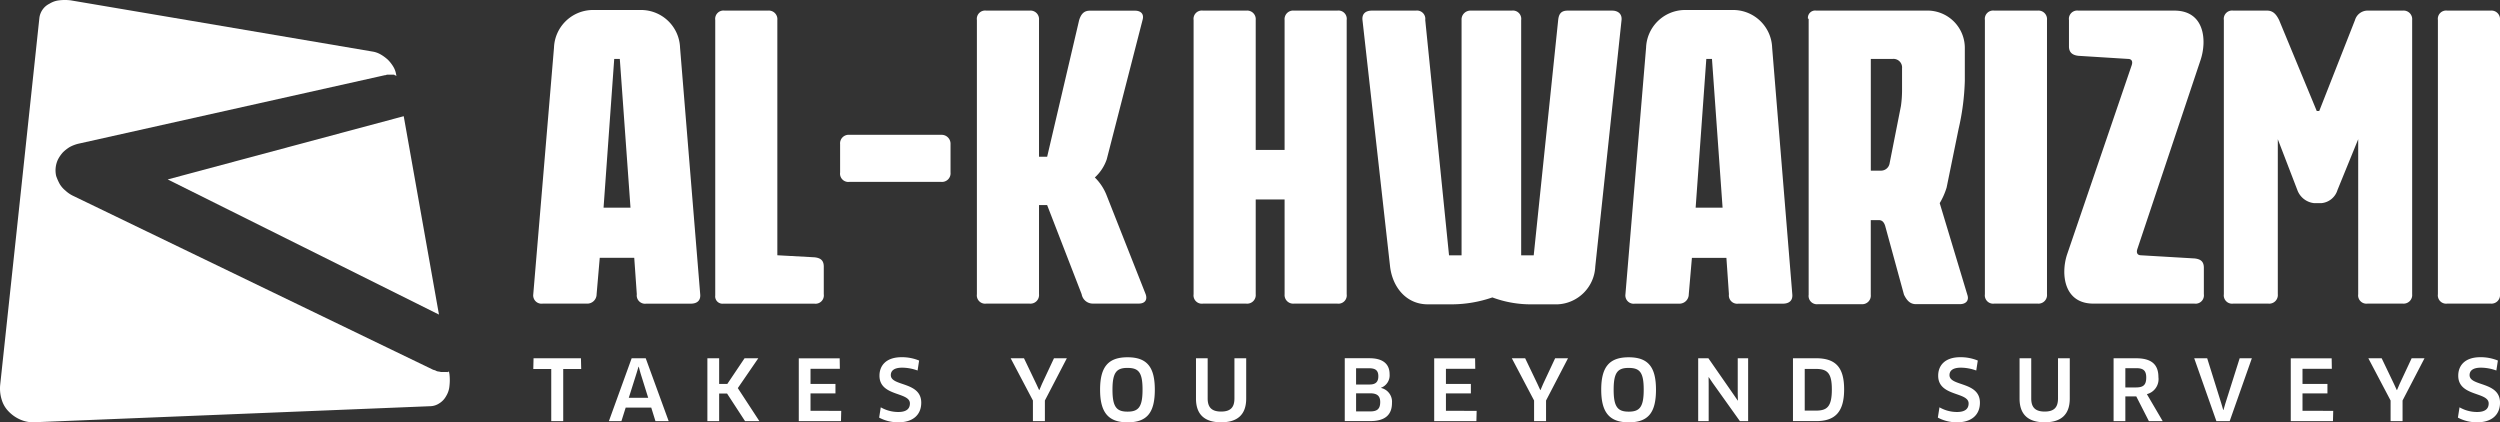 <?xml version="1.0" encoding="UTF-8"?>
<svg xmlns="http://www.w3.org/2000/svg" width="250.613" height="42.333" viewBox="0 0 250.613 42.333">
  <rect x="0" y="0" width="250.613" height="42.333" fill="#333333" stroke="none"/>
  <g id="Al_Khwarizmi_Logo" data-name="Al Khwarizmi Logo" transform="translate(4275.361 627)">
    <g id="Group_824" data-name="Group 824" transform="translate(0.639 4)">
      <path id="Path_25" data-name="Path 25" d="M97.943,68.917,94.41,49.03,70.75,55.369Z" transform="translate(-4329.939 -668.382)" fill="#fff"></path>
      <path id="Path_26" data-name="Path 26" d="M118.77,90.432h-.532c-.1,0-.195-.048-.29-.048a.677.677,0,0,1-.292-.1c-.1-.048-.192-.048-.29-.1L81.318,72.771a3.112,3.112,0,0,1-.774-.532,2.506,2.506,0,0,1-.58-.677,5.486,5.486,0,0,1-.34-.774,2.545,2.545,0,0,1,.195-1.692,3.5,3.5,0,0,1,.475-.679,3.912,3.912,0,0,1,.677-.532,3.668,3.668,0,0,1,.872-.337l30.733-6.871a.352.352,0,0,0,.192-.05h.679c.048,0,.1,0,.1.05.05,0,.1,0,.1.048.048,0,.1,0,.1.05l-.05-.195a2.138,2.138,0,0,0-.29-.774,3.619,3.619,0,0,0-.532-.677,4.068,4.068,0,0,0-.725-.532,2.375,2.375,0,0,0-.824-.29L92.786,55.159l-11.71-1.984a4.752,4.752,0,0,0-1.162,0,2.292,2.292,0,0,0-.967.34,1.8,1.8,0,0,0-.713.627,1.851,1.851,0,0,0-.292.775L75.657,76.354,74.013,91.691a3.752,3.752,0,0,0,.145,1.5A2.8,2.8,0,0,0,74.87,94.4a3.606,3.606,0,0,0,1.209.824,3.169,3.169,0,0,0,1.5.238l39.483-1.6a1.727,1.727,0,0,0,.967-.29,1.915,1.915,0,0,0,.677-.713,2.286,2.286,0,0,0,.34-1.017,5.143,5.143,0,0,0,0-1.209L119,90.4a.176.176,0,0,0-.145.048Z" transform="translate(-4349.992 -684.14)" fill="#fff"></path>
    </g>
    <g id="Group_826" data-name="Group 826" transform="translate(0 0.815)">
      <g id="Group_825" data-name="Group 825">
        <path id="Path_27" data-name="Path 27" d="M301.955,78.3a3.919,3.919,0,0,1,3.774-3.776h5.089a3.912,3.912,0,0,1,3.774,3.776l2.02,24.718c.063.628-.315.943-.943.943H311.2a.834.834,0,0,1-.943-.943L310,99.365h-3.458l-.315,3.648a.94.94,0,0,1-1.006.943h-4.4a.834.834,0,0,1-.943-.943Zm6.038,1.131-1.069,14.906h2.7l-1.071-14.906Z" transform="translate(-4521.781 -701.335)" fill="#fff"></path>
        <path id="Path_28" data-name="Path 28" d="M399.359,99.378l3.648.2c.63.063.943.313.943.943v2.762a.834.834,0,0,1-.943.943h-9.119a.731.731,0,0,1-.818-.818V75.793a.834.834,0,0,1,.943-.943h4.339a.86.86,0,0,1,.943.943V99.378Z" transform="translate(-4596.731 -701.601)" fill="#fff"></path>
        <path id="Path_29" data-name="Path 29" d="M467.147,138.464a.893.893,0,0,1,.943.943v2.83a.86.86,0,0,1-.943.943h-9.183a.833.833,0,0,1-.943-.943v-2.83a.86.86,0,0,1,.943-.943Z" transform="translate(-4648.165 -752.763)" fill="#fff"></path>
        <path id="Path_30" data-name="Path 30" d="M533.3,103.279a.861.861,0,0,1-.943.943h-4.341a.834.834,0,0,1-.943-.943V75.793a.834.834,0,0,1,.943-.943h4.341a.86.86,0,0,1,.943.943V89.5h.816l3.208-13.7c.2-.63.5-.943,1.071-.943h4.527c.566,0,.943.313.755.943L540.09,89.754a4.372,4.372,0,0,1-1.194,1.822A5.1,5.1,0,0,1,540.09,93.4l3.9,9.876c.2.566-.065.943-.693.943h-4.592a1.131,1.131,0,0,1-1.131-.943l-3.46-8.933H533.3Z" transform="translate(-4704.505 -701.601)" fill="#fff"></path>
        <path id="Path_31" data-name="Path 31" d="M631.3,93.78h-2.895v9.5a.861.861,0,0,1-.943.943h-4.341a.834.834,0,0,1-.943-.943V75.793a.834.834,0,0,1,.943-.943h4.341a.86.86,0,0,1,.943.943v13.02H631.3V75.793a.86.86,0,0,1,.943-.943h4.339a.833.833,0,0,1,.943.943v27.485a.834.834,0,0,1-.943.943h-4.337a.861.861,0,0,1-.943-.943Z" transform="translate(-4777.887 -701.601)" fill="#fff"></path>
        <path id="Path_32" data-name="Path 32" d="M731.977,100.512a3.957,3.957,0,0,1-3.774,3.774h-2.515a11.04,11.04,0,0,1-4.026-.693,12.562,12.562,0,0,1-4.026.693h-2.452c-2.139,0-3.523-1.7-3.774-3.774l-2.768-24.726c-.063-.63.315-.943.943-.943h4.406a.834.834,0,0,1,.943.943l2.384,23.585h1.257V75.786a.889.889,0,0,1,.943-.943h4.089a.833.833,0,0,1,.943.943V99.371h1.258l2.452-23.585c.063-.63.315-.943.943-.943h4.466c.566,0,1.006.313.943.943Z" transform="translate(-4847.421 -701.593)" fill="#fff"></path>
        <path id="Path_33" data-name="Path 33" d="M845.395,78.3a3.919,3.919,0,0,1,3.774-3.776h5.089a3.912,3.912,0,0,1,3.774,3.776l2.02,24.718c.063.628-.315.943-.943.943h-4.466a.835.835,0,0,1-.943-.943l-.253-3.648h-3.458l-.315,3.648a.94.94,0,0,1-1.006.943h-4.4a.834.834,0,0,1-.943-.943Zm6.038,1.131-1.069,14.906h2.7L852,79.427Z" transform="translate(-4955.744 -701.335)" fill="#fff"></path>
        <path id="Path_34" data-name="Path 34" d="M936.83,75.646a.73.73,0,0,1,.818-.816h11.133a3.744,3.744,0,0,1,3.774,3.774v3.271a24.3,24.3,0,0,1-.63,4.842l-1.194,5.85a7.053,7.053,0,0,1-.693,1.566l2.768,9.183c.2.566-.125.943-.754.943h-4.4c-.628,0-.943-.44-1.194-.943L944.567,96.4c-.127-.378-.315-.566-.63-.566h-.81v7.484a.86.86,0,0,1-.943.943h-4.341a.834.834,0,0,1-.943-.943V75.646Zm6.3,4.03v11.2h1.008a.875.875,0,0,0,.881-.755l1.131-5.723a11.3,11.3,0,0,0,.112-1.505V80.619a.86.86,0,0,0-.943-.943Z" transform="translate(-5030.952 -701.584)" fill="#fff"></path>
        <path id="Path_35" data-name="Path 35" d="M1032.732,74.85a.859.859,0,0,1,.943.943v27.485a.86.86,0,0,1-.943.943h-4.339a.834.834,0,0,1-.943-.943V75.793a.834.834,0,0,1,.943-.943Z" transform="translate(-5103.835 -701.601)" fill="#fff"></path>
        <path id="Path_36" data-name="Path 36" d="M1074.885,80.32c.125-.378,0-.628-.378-.628l-4.969-.311c-.566-.063-.943-.313-.943-.943V75.793a.834.834,0,0,1,.943-.943h9.624c3.018,0,3.27,2.955,2.642,4.9l-6.353,19c-.125.378,0,.628.378.628l5.345.315c.63.063.943.315.943.943v2.642a.834.834,0,0,1-.943.943h-10.135c-2.955,0-3.271-2.957-2.64-4.907Z" transform="translate(-5136.552 -701.601)" fill="#fff"></path>
        <path id="Path_37" data-name="Path 37" d="M1167.774,74.85a.86.86,0,0,1,.943.943v27.485a.861.861,0,0,1-.943.943h-3.523a.834.834,0,0,1-.943-.943V87.742l-2.075,5.089a1.864,1.864,0,0,1-1.636,1.321h-.691a2.017,2.017,0,0,1-1.7-1.321l-1.957-5.089v15.537a.861.861,0,0,1-.943.943h-3.523a.834.834,0,0,1-.943-.943V75.793a.833.833,0,0,1,.943-.943h3.4c.628,0,.943.44,1.194.943l3.776,9.119h.25l3.586-9.119a1.322,1.322,0,0,1,1.194-.943Z" transform="translate(-5202.271 -701.601)" fill="#fff"></path>
        <path id="Path_38" data-name="Path 38" d="M1264.752,74.85a.86.86,0,0,1,.943.943v27.485a.861.861,0,0,1-.943.943h-4.339a.834.834,0,0,1-.943-.943V75.793a.833.833,0,0,1,.943-.943Z" transform="translate(-5290.443 -701.601)" fill="#fff"></path>
      </g>
      <path id="Path_6712" data-name="Path 6712" d="M-110.652-6.446l-.026-1.075h-4.751l-.026,1.075h1.8v5.224h1.2V-6.446Zm7.443,5.224h1.325l-2.3-6.3h-1.41l-2.282,6.3h1.256l.427-1.352h2.564Zm-1.7-5.451h.026l.179.655.769,2.461h-1.948l.778-2.461Zm12.118,5.451-2.162-3.309,2.051-2.99h-1.376l-1.726,2.57h-.82v-2.57h-1.179v6.3h1.179V-3.985h.795l1.8,2.763Zm5.127-1.033V-4h2.5v-.949h-2.5v-1.52h2.94l-.017-1.05h-4.1v6.3h4.23l.026-1.033Zm11.1-.815c0-2.142-3.051-1.613-3.051-2.763,0-.4.273-.747,1.145-.747a4.562,4.562,0,0,1,1.538.286l.154-1A4.544,4.544,0,0,0-78.53-7.63c-1.547,0-2.222.831-2.222,1.856,0,2.108,3.051,1.6,3.051,2.78,0,.546-.367.857-1.162.857a3.51,3.51,0,0,1-1.76-.47l-.162,1.033a4,4,0,0,0,1.931.47C-77.4-1.1-76.564-1.852-76.564-3.07ZM-67.6-7.521l2.23,4.233v2.066h1.2V-3.288l2.2-4.233h-1.29l-1.2,2.562-.265.621h-.026l-.282-.613-1.231-2.57Zm14.45,3.149c0-2.268-.778-3.25-2.735-3.25s-2.752.983-2.752,3.25S-57.824-1.1-55.884-1.1C-53.927-1.1-53.15-2.07-53.15-4.371Zm-1.231,0c0,1.73-.4,2.2-1.5,2.2s-1.513-.462-1.513-2.2.41-2.184,1.5-2.184C-54.773-6.555-54.38-6.118-54.38-4.371Zm10.391-3.149h-1.179V-3.49c0,.907-.41,1.31-1.333,1.31s-1.35-.4-1.35-1.31V-7.521h-1.171v4.04c0,1.621.889,2.377,2.521,2.377s2.512-.764,2.512-2.377Zm14.613,4.485a1.412,1.412,0,0,0-1.1-1.512v-.017a1.326,1.326,0,0,0,.863-1.361c0-1.016-.667-1.6-2.008-1.6H-34.11v6.3h2.555C-30.008-1.222-29.376-1.911-29.376-3.036Zm-1.179-.092c0,.705-.333.932-.991.932h-1.427V-4.01h1.4C-30.854-4.01-30.555-3.742-30.555-3.128Zm-.188-2.587c0,.563-.273.823-.872.823h-1.359V-6.521h1.307C-31.025-6.521-30.743-6.3-30.743-5.715Zm6.777,3.46V-4h2.5v-.949h-2.5v-1.52h2.94l-.017-1.05h-4.1v6.3h4.23l.026-1.033Zm6.606-5.266,2.23,4.233v2.066h1.2V-3.288l2.2-4.233h-1.29l-1.2,2.562-.265.621h-.026l-.282-.613-1.231-2.57ZM-2.91-4.371c0-2.268-.778-3.25-2.735-3.25S-8.4-6.639-8.4-4.371-7.585-1.1-5.645-1.1C-3.688-1.1-2.91-2.07-2.91-4.371Zm-1.231,0c0,1.73-.4,2.2-1.5,2.2s-1.513-.462-1.513-2.2.41-2.184,1.5-2.184C-4.534-6.555-4.141-6.118-4.141-4.371ZM6.327-1.222v-6.3H5.285V-3.96l.017.672-.017.008L4.9-3.842,2.345-7.521H1.32v6.3H2.371V-4.942l-.009-.68.017-.008.385.571L5.5-1.222ZM15.95-4.4c0-2.192-.829-3.124-2.82-3.124H10.822v6.3h2.324C15.018-1.222,15.95-2.112,15.95-4.4ZM14.719-4.4c0,1.747-.487,2.125-1.6,2.125H12V-6.454h1.119C14.275-6.454,14.719-6.034,14.719-4.4ZM29.563-3.07c0-2.142-3.051-1.613-3.051-2.763,0-.4.273-.747,1.145-.747a4.562,4.562,0,0,1,1.538.286l.154-1A4.544,4.544,0,0,0,27.6-7.63c-1.547,0-2.222.831-2.222,1.856,0,2.108,3.051,1.6,3.051,2.78,0,.546-.367.857-1.162.857a3.51,3.51,0,0,1-1.76-.47l-.162,1.033a4,4,0,0,0,1.931.47C28.725-1.1,29.563-1.852,29.563-3.07ZM38.57-7.521H37.39V-3.49c0,.907-.41,1.31-1.333,1.31s-1.35-.4-1.35-1.31V-7.521H33.536v4.04c0,1.621.889,2.377,2.521,2.377s2.512-.764,2.512-2.377Zm8.887,1.89c0-1.293-.726-1.89-2.23-1.89H42.962v6.3h1.179V-3.7h1.094L46.5-1.222h1.384L46.3-3.926A1.554,1.554,0,0,0,47.457-5.631Zm-1.222.042c0,.756-.308.991-1.034.991h-1.06V-6.53h1.094C45.944-6.53,46.235-6.286,46.235-5.589ZM55.6-7.521,54.165-2.986l-.188.647h-.026l-.188-.647L52.345-7.521h-1.3l2.222,6.3H54.6l2.222-6.3Zm6.3,5.266V-4h2.5v-.949H61.9v-1.52h2.94l-.017-1.05h-4.1v6.3h4.23l.026-1.033ZM68.5-7.521l2.23,4.233v2.066h1.2V-3.288l2.2-4.233h-1.29l-1.2,2.562-.265.621H71.35l-.282-.613-1.231-2.57ZM81.7-3.07c0-2.142-3.051-1.613-3.051-2.763,0-.4.273-.747,1.145-.747a4.562,4.562,0,0,1,1.538.286l.154-1a4.544,4.544,0,0,0-1.752-.336c-1.547,0-2.222.831-2.222,1.856,0,2.108,3.051,1.6,3.051,2.78,0,.546-.367.857-1.162.857a3.51,3.51,0,0,1-1.76-.47l-.162,1.033a4,4,0,0,0,1.931.47C80.861-1.1,81.7-1.852,81.7-3.07Z" transform="translate(-4106.446 -584.378)" fill="#fff"></path>
    </g>
  </g>
</svg>
